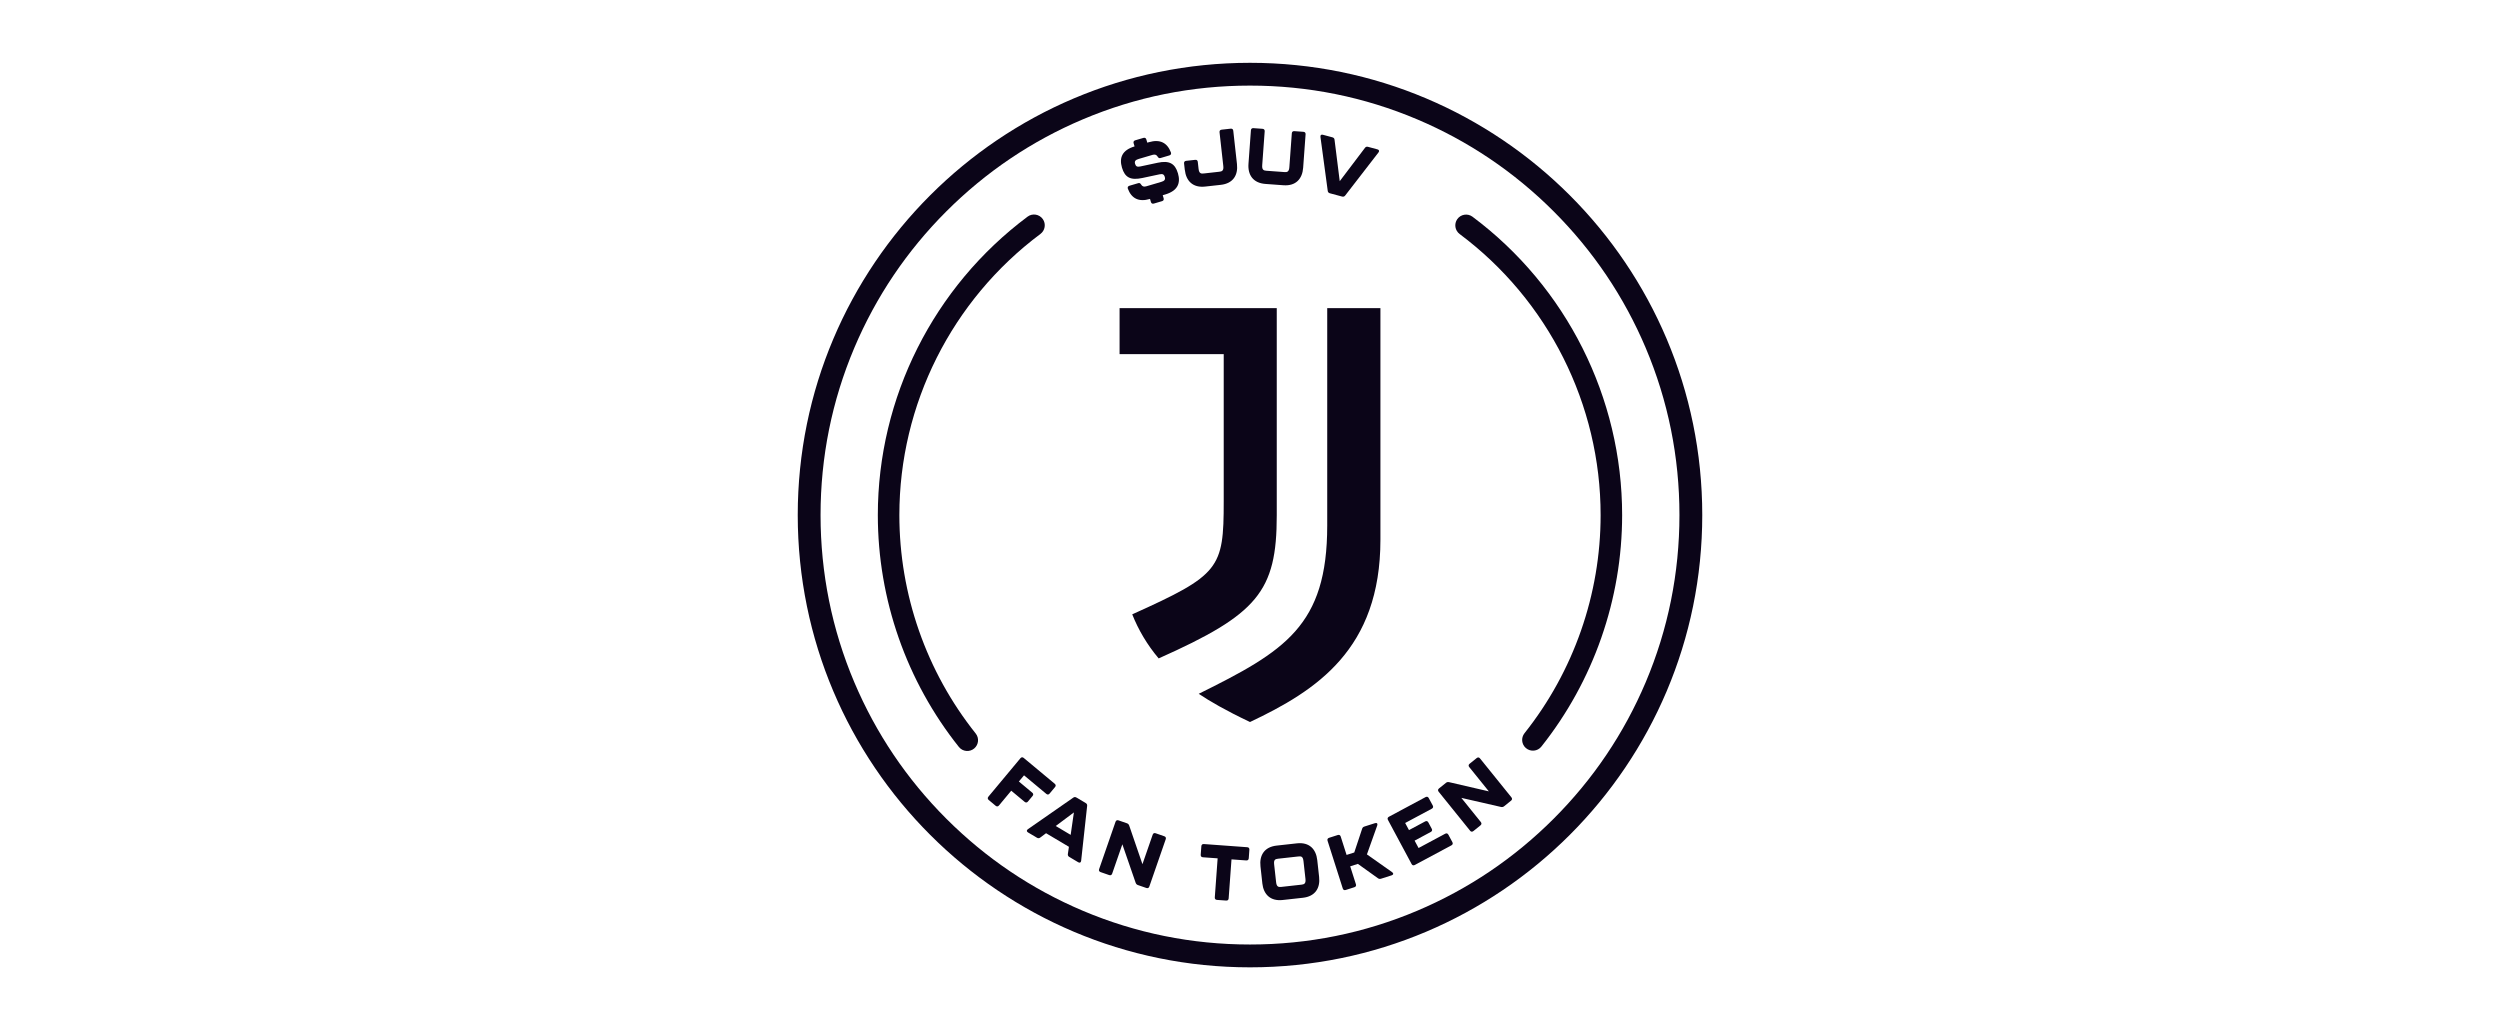 <svg width="199" height="82" viewBox="0 0 199 82" fill="none" xmlns="http://www.w3.org/2000/svg">
<g clip-path="url(#clip0_3429_2501)">
<path d="M78.674 63.418L81.226 60.355C81.301 60.264 81.398 60.256 81.487 60.331L83.958 62.388C84.049 62.463 84.057 62.56 83.982 62.649L83.547 63.17C83.473 63.26 83.376 63.27 83.287 63.193L81.513 61.716L81.102 62.208L82.169 63.097C82.26 63.172 82.269 63.268 82.194 63.357L81.822 63.804C81.748 63.895 81.652 63.903 81.562 63.828L80.495 62.94L79.516 64.116C79.441 64.207 79.344 64.216 79.255 64.141L78.7 63.678C78.61 63.604 78.601 63.507 78.676 63.418H78.674Z" fill="#0B0518"/>
<path d="M85.002 67.98L85.086 67.405L83.266 66.324L82.8 66.672C82.721 66.733 82.632 66.737 82.543 66.684L81.831 66.262C81.709 66.19 81.706 66.086 81.82 66.004L85.427 63.496C85.515 63.432 85.595 63.431 85.685 63.484L86.422 63.922C86.513 63.975 86.549 64.047 86.536 64.154L86.059 68.521C86.04 68.661 85.948 68.707 85.827 68.635L85.116 68.213C85.025 68.16 84.988 68.079 85.002 67.981V67.98ZM85.225 66.455L85.482 64.669L84.036 65.749L85.224 66.455H85.225Z" fill="#0B0518"/>
<path d="M87.49 69.182L88.796 65.415C88.835 65.304 88.922 65.263 89.032 65.301L89.704 65.533C89.797 65.565 89.849 65.623 89.884 65.713L90.939 68.79L91.754 66.44C91.793 66.329 91.879 66.288 91.99 66.327L92.679 66.566C92.79 66.605 92.831 66.691 92.792 66.802L91.486 70.569C91.447 70.68 91.361 70.722 91.25 70.683L90.579 70.451C90.486 70.419 90.434 70.362 90.399 70.271L89.339 67.205L88.528 69.544C88.49 69.654 88.403 69.696 88.292 69.657L87.604 69.418C87.493 69.379 87.451 69.293 87.49 69.182Z" fill="#0B0518"/>
<path d="M96.698 71.431L96.924 68.324L95.749 68.239C95.632 68.23 95.569 68.158 95.577 68.04L95.628 67.358C95.636 67.241 95.709 67.178 95.827 67.186L99.28 67.438C99.396 67.447 99.46 67.519 99.451 67.637L99.401 68.32C99.392 68.436 99.32 68.5 99.202 68.491L98.027 68.406L97.801 71.513C97.792 71.63 97.72 71.694 97.602 71.685L96.869 71.632C96.752 71.623 96.689 71.551 96.698 71.433V71.431Z" fill="#0B0518"/>
<path d="M100.482 70.31L100.334 68.966C100.236 68.084 100.64 67.417 101.622 67.309L103.235 67.13C104.217 67.022 104.757 67.584 104.854 68.466L105.002 69.81C105.099 70.687 104.694 71.352 103.713 71.462L102.099 71.64C101.117 71.748 100.577 71.187 100.48 70.31H100.482ZM103.598 70.419C103.813 70.395 103.955 70.336 103.915 69.968L103.758 68.552C103.716 68.177 103.584 68.148 103.35 68.174L101.738 68.353C101.504 68.379 101.38 68.436 101.422 68.809L101.579 70.226C101.619 70.595 101.772 70.621 101.987 70.598L103.601 70.419H103.598Z" fill="#0B0518"/>
<path d="M106.884 70.722L105.673 66.923C105.637 66.811 105.682 66.726 105.793 66.69L106.487 66.468C106.599 66.432 106.684 66.477 106.72 66.587L107.187 68.052L107.799 67.858L108.427 65.967C108.455 65.873 108.516 65.821 108.611 65.791L109.452 65.523C109.599 65.476 109.678 65.561 109.628 65.708L108.807 68.01L110.813 69.424C110.938 69.513 110.924 69.629 110.777 69.676L109.936 69.944C109.842 69.974 109.762 69.967 109.684 69.908L108.088 68.765L107.476 68.959L107.931 70.388C107.967 70.5 107.923 70.585 107.812 70.621L107.118 70.843C107.005 70.879 106.92 70.834 106.884 70.723V70.722Z" fill="#0B0518"/>
<path d="M112.364 68.778L110.48 65.264C110.425 65.16 110.453 65.068 110.557 65.013L113.477 63.448C113.581 63.394 113.673 63.421 113.727 63.525L114.049 64.122C114.103 64.226 114.076 64.318 113.972 64.373L111.851 65.51L112.155 66.076L113.444 65.385C113.547 65.33 113.64 65.358 113.694 65.461L113.968 65.973C114.023 66.076 113.995 66.168 113.892 66.223L112.603 66.914L112.918 67.502L115.039 66.364C115.143 66.309 115.235 66.337 115.29 66.441L115.611 67.038C115.666 67.142 115.638 67.234 115.535 67.289L112.614 68.854C112.511 68.909 112.418 68.881 112.364 68.778Z" fill="#0B0518"/>
<path d="M117.019 66.124L114.516 63.02C114.443 62.93 114.453 62.833 114.544 62.76L115.097 62.315C115.173 62.253 115.249 62.239 115.344 62.259L118.512 62.993L116.951 61.058C116.878 60.967 116.888 60.871 116.979 60.797L117.546 60.341C117.637 60.267 117.733 60.277 117.807 60.368L120.31 63.471C120.383 63.562 120.373 63.658 120.282 63.732L119.729 64.177C119.653 64.239 119.577 64.253 119.482 64.234L116.321 63.51L117.875 65.437C117.948 65.528 117.938 65.624 117.847 65.698L117.28 66.154C117.189 66.227 117.093 66.217 117.019 66.127V66.124Z" fill="#0B0518"/>
<path d="M93.763 13.787C93.999 14.592 93.738 15.191 92.738 15.485L92.553 15.538L92.625 15.781C92.658 15.894 92.612 15.979 92.5 16.012L91.843 16.205C91.731 16.238 91.646 16.192 91.613 16.079L91.541 15.836H91.535C90.641 16.101 90.068 15.793 89.777 15.023C89.737 14.906 89.788 14.819 89.901 14.786L90.605 14.579C90.712 14.547 90.776 14.593 90.838 14.697C90.926 14.845 91.054 14.884 91.237 14.831L92.428 14.481C92.689 14.405 92.781 14.301 92.717 14.086C92.653 13.868 92.537 13.824 92.29 13.878L90.922 14.17C89.994 14.366 89.541 14.133 89.309 13.345C89.074 12.546 89.329 11.95 90.311 11.654L90.236 11.399C90.203 11.287 90.249 11.202 90.362 11.169L91.018 10.976C91.13 10.943 91.216 10.989 91.249 11.101L91.323 11.356L91.447 11.32C92.342 11.058 92.915 11.365 93.206 12.135C93.246 12.252 93.194 12.338 93.082 12.371L92.378 12.579C92.271 12.611 92.206 12.564 92.143 12.461C92.055 12.312 91.927 12.274 91.744 12.327L90.642 12.651C90.382 12.727 90.29 12.831 90.353 13.045C90.416 13.258 90.531 13.302 90.779 13.248L92.147 12.956C93.066 12.757 93.532 13.007 93.761 13.787H93.763Z" fill="#0B0518"/>
<path d="M94.309 13.524L94.251 13.008C94.238 12.891 94.299 12.816 94.415 12.803L95.14 12.723C95.256 12.71 95.331 12.77 95.344 12.887L95.406 13.438C95.446 13.807 95.599 13.833 95.814 13.809L97.058 13.67C97.272 13.646 97.415 13.587 97.375 13.22L97.075 10.527C97.062 10.41 97.123 10.335 97.239 10.322L97.964 10.242C98.08 10.229 98.155 10.289 98.168 10.406L98.463 13.061C98.561 13.938 98.156 14.604 97.176 14.713L95.93 14.851C94.95 14.961 94.408 14.399 94.312 13.522L94.309 13.524Z" fill="#0B0518"/>
<path d="M99.379 13.037L99.573 10.371C99.582 10.255 99.654 10.191 99.772 10.2L100.498 10.253C100.614 10.262 100.678 10.334 100.669 10.452L100.472 13.153C100.445 13.522 100.59 13.577 100.805 13.592L102.239 13.697C102.455 13.713 102.605 13.68 102.632 13.312L102.829 10.61C102.838 10.493 102.91 10.43 103.028 10.439L103.754 10.492C103.87 10.501 103.934 10.573 103.925 10.691L103.731 13.356C103.666 14.236 103.147 14.818 102.162 14.746L100.728 14.641C99.743 14.569 99.314 13.919 99.379 13.039V13.037Z" fill="#0B0518"/>
<path d="M105.688 15.194L105.108 10.898C105.087 10.758 105.169 10.691 105.3 10.727L106.058 10.93C106.159 10.957 106.219 11.018 106.229 11.123L106.643 14.422L108.65 11.771C108.712 11.684 108.788 11.661 108.889 11.687L109.646 11.89C109.777 11.925 109.815 12.024 109.727 12.135L107.076 15.565C107.016 15.644 106.932 15.673 106.831 15.646L105.859 15.385C105.758 15.358 105.699 15.292 105.688 15.192V15.194Z" fill="#0B0518"/>
<path d="M99.5 6.814C104.115 6.814 108.592 7.717 112.806 9.5C116.876 11.222 120.533 13.688 123.672 16.827C126.812 19.967 129.276 23.623 130.999 27.693C132.781 31.906 133.684 36.383 133.684 40.999C133.684 45.614 132.78 50.091 130.999 54.304C129.276 58.375 126.811 62.031 123.672 65.17C120.531 68.311 116.875 70.776 112.806 72.497C108.592 74.28 104.115 75.183 99.5 75.183C94.885 75.183 90.408 74.28 86.194 72.497C82.124 70.775 78.467 68.31 75.328 65.17C72.189 62.031 69.724 58.374 68.001 54.304C66.219 50.091 65.316 45.614 65.316 40.999C65.316 36.383 66.22 31.906 68.001 27.693C69.724 23.622 72.189 19.966 75.328 16.827C78.467 13.688 82.125 11.221 86.194 9.5C90.408 7.717 94.885 6.814 99.5 6.814ZM99.5 5C79.618 5 63.5 21.118 63.5 41C63.5 60.882 79.618 77 99.5 77C119.382 77 135.5 60.882 135.5 41C135.5 21.118 119.382 5 99.5 5Z" fill="#0B0518"/>
<path d="M77.552 59.575C77.183 59.887 76.629 59.835 76.328 59.458C72.16 54.229 69.875 47.71 69.875 41C69.875 31.643 74.316 22.829 81.797 17.244C82.183 16.956 82.733 17.047 83.009 17.442C83.276 17.822 83.189 18.345 82.818 18.622C75.772 23.884 71.589 32.187 71.589 41C71.589 47.322 73.74 53.463 77.665 58.386C77.955 58.749 77.904 59.275 77.55 59.575H77.552Z" fill="#0B0518"/>
<path d="M121.467 59.552C121.113 59.252 121.062 58.727 121.35 58.364C125.263 53.443 127.409 47.31 127.409 41C127.409 32.19 123.23 23.89 116.188 18.628C115.817 18.35 115.73 17.829 115.997 17.447C116.273 17.053 116.823 16.962 117.209 17.25C124.685 22.834 129.122 31.647 129.122 40.999C129.122 47.697 126.844 54.208 122.69 59.432C122.39 59.809 121.834 59.861 121.467 59.55V59.552Z" fill="#0B0518"/>
<path d="M105.647 41.835C105.647 49.819 102.268 51.834 95.419 55.227C96.299 55.813 97.486 56.516 99.5 57.472C104.781 54.972 109.882 51.695 109.882 42.958V24.529H105.647V41.837V41.835ZM101.63 24.528H89.118V28.188H97.408V39.91C97.408 45.267 97.09 45.764 90.126 48.901C90.611 50.125 91.312 51.325 92.23 52.409C100.099 48.901 101.63 47.091 101.63 41.02V24.529V24.528Z" fill="#0B0518"/>
</g>
<defs>
<clipPath id="clip0_3429_2501">
<rect width="72" height="72" fill="white" transform="translate(63.5 5)"/>
</clipPath>
</defs>
</svg>
